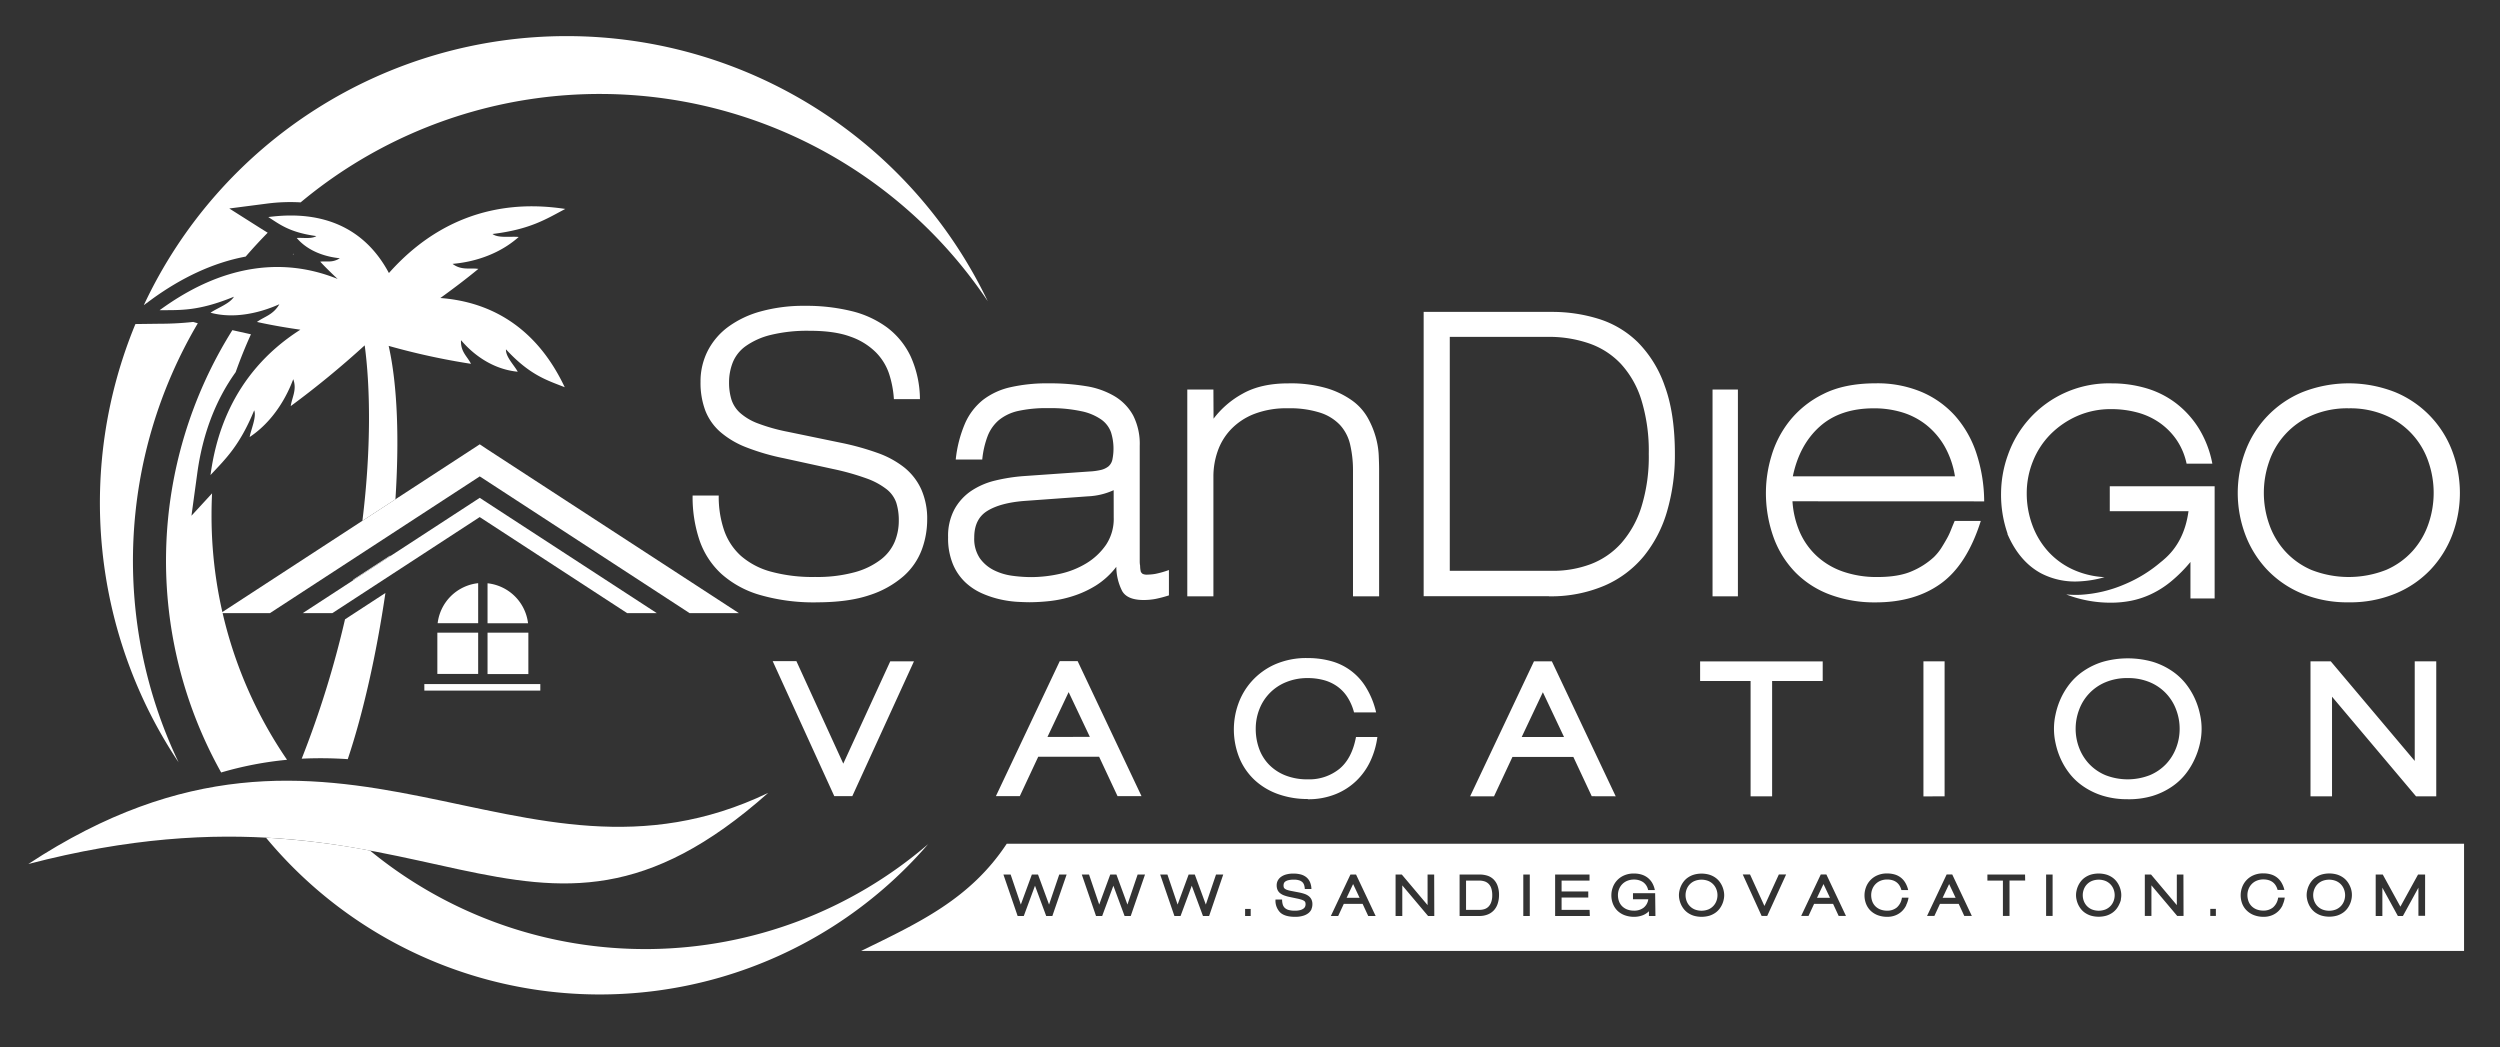 <?xml version="1.0" encoding="utf-8"?><svg xmlns="http://www.w3.org/2000/svg" viewBox="0 0 893 374"><rect x="0" y="0" width="893" height="374" fill="#333333" stroke="none"/><defs><style>.cls-1,.cls-2{fill:#fff;}.cls-1{fill-rule:evenodd;}</style></defs><title>san_diego_vacation_rentals</title><g id="Layer_1" data-name="Layer 1"><path class="cls-1" d="M70.66,115.47a167,167,0,0,0-6.85,156.87A167,167,0,0,1,48.37,115.75l8.73-.11A110.94,110.94,0,0,0,69,115ZM202.42,12.9a166.74,166.74,0,0,1,150.41,94.7A166.75,166.75,0,0,0,107.39,72.29a64.49,64.49,0,0,0-12.22.46L81.9,74.47l11.3,7.16,2.42,1.5q-4.07,4.13-7.86,8.52c-11.82,2.21-23.13,7.69-33.55,15.26L51.37,109A166.75,166.75,0,0,1,202.42,12.9Z"/><path class="cls-1" d="M104.59,90.82l.17-.18.25.21ZM79,275.93a155,155,0,0,1,4-158l6.64,1.48q-3,6.59-5.45,13.51c-7.4,10.33-11.86,22.5-13.72,36.09l-2.08,15.21,7.36-8q-.19,3.87-.19,7.8a154.22,154.22,0,0,0,26.93,87.32l0,.06A125.71,125.71,0,0,0,79,275.93ZM331.6,301.44A154.93,154.93,0,0,1,95,299.21a281.9,281.9,0,0,1,37.18,4.62,154.94,154.94,0,0,0,199.45-2.39Z"/><path class="cls-2" d="M669.36,145.85q-12.07,0-19.35,6.52t-9.61,17.77h57.91a31.88,31.88,0,0,0-3.77-10.84,27,27,0,0,0-6.51-7.55,26.08,26.08,0,0,0-8.58-4.46,34.59,34.59,0,0,0-10.09-1.44m-29.09,33.21a33,33,0,0,0,2.54,10.84,25.73,25.73,0,0,0,6,8.58,26.61,26.61,0,0,0,9.33,5.63,36.53,36.53,0,0,0,12.49,2q7.68,0,12.42-2.13a27.3,27.3,0,0,0,7.75-5,19.5,19.5,0,0,0,2.54-3.09q1-1.58,1.85-3.09a24,24,0,0,0,1.58-3.22q.62-1.58,1.44-3.5h9.33q-4.94,15.64-14.27,22.37t-23.33,6.72a45.5,45.5,0,0,1-16.2-2.75,33.87,33.87,0,0,1-12.35-7.89A34.88,34.88,0,0,1,633.54,192a46.91,46.91,0,0,1-2.75-16.54A45.58,45.58,0,0,1,632.72,163a36.88,36.88,0,0,1,6.45-12.56,35.25,35.25,0,0,1,12.08-9.68q7.55-3.84,18.8-3.84A40.75,40.75,0,0,1,686.37,140a34,34,0,0,1,12.08,8.64A38.05,38.05,0,0,1,706,162a55.89,55.89,0,0,1,2.75,17.09ZM611.72,213V139.13h9.06V213ZM553,120.33H517.86V203.9H554.5a38.25,38.25,0,0,0,13.73-2.4A28,28,0,0,0,579.13,194a35.7,35.7,0,0,0,7.2-13,60.37,60.37,0,0,0,2.61-18.87A62.05,62.05,0,0,0,586.34,143,33.85,33.85,0,0,0,579,130a28.25,28.25,0,0,0-11.39-7.34A43.83,43.83,0,0,0,553,120.33Zm.28,92.63H508.53V111.41h45.83a55.61,55.61,0,0,1,16.6,2.47,34.72,34.72,0,0,1,14,8.3,41.29,41.29,0,0,1,9.67,15.64q3.64,9.81,3.64,24.36a71.71,71.71,0,0,1-2.75,20.31,45.28,45.28,0,0,1-8.3,16.12,37.43,37.43,0,0,1-14.07,10.57A48.73,48.73,0,0,1,553.27,213Zm-119.8-63.4a32.66,32.66,0,0,1,10.36-8.92q6.52-3.71,16.4-3.7a46.08,46.08,0,0,1,13.58,1.71,30.85,30.85,0,0,1,9.12,4.39,19.38,19.38,0,0,1,5.56,6.11,31.11,31.11,0,0,1,2.88,6.86,28.9,28.9,0,0,1,1.1,6.59q.14,3.16.14,5.21V213h-9.33V168.08a40.73,40.73,0,0,0-1-9.2,15.5,15.5,0,0,0-3.57-7,16.86,16.86,0,0,0-7.14-4.46,35.53,35.53,0,0,0-11.53-1.58,31.92,31.92,0,0,0-12.14,2.06,23.12,23.12,0,0,0-8.23,5.49,21.46,21.46,0,0,0-4.74,7.82,27.24,27.24,0,0,0-1.51,8.92V213h-9.33V139.13h9.33Zm-35.68,25.53a24.69,24.69,0,0,1-9.2,2.2l-22.78,1.65q-8.51.68-13.17,3.57T348,192a12.4,12.4,0,0,0,2,7.41,13.68,13.68,0,0,0,5,4.25,20.82,20.82,0,0,0,6.58,2,50.7,50.7,0,0,0,6.73.48,47.13,47.13,0,0,0,10.29-1.17,31,31,0,0,0,9.47-3.77,23,23,0,0,0,7-6.59,16.71,16.71,0,0,0,2.75-9.74Zm1,27.31a28,28,0,0,1-7.41,6.79A36.59,36.59,0,0,1,383,213a42.38,42.38,0,0,1-8.16,1.71,69.08,69.08,0,0,1-7,.41q-1.51,0-4.32-.14a37.8,37.8,0,0,1-6-.83,35.32,35.32,0,0,1-6.58-2.13,21.32,21.32,0,0,1-6.11-4,19,19,0,0,1-4.46-6.52,24.24,24.24,0,0,1-1.71-9.61,20.11,20.11,0,0,1,2.26-9.95,18.93,18.93,0,0,1,6-6.59,26.38,26.38,0,0,1,8.57-3.7,63.59,63.59,0,0,1,10-1.58l23.61-1.65a22.89,22.89,0,0,0,4.11-.55,6.9,6.9,0,0,0,2.68-1.24,4.36,4.36,0,0,0,1.44-2.4,19.45,19.45,0,0,0-.48-9.81,9.54,9.54,0,0,0-3.43-4.53,19.2,19.2,0,0,0-7.14-3,52.47,52.47,0,0,0-11.87-1.1,46.62,46.62,0,0,0-10.7,1,16.61,16.61,0,0,0-6.93,3.29,14.28,14.28,0,0,0-4,5.7,32.18,32.18,0,0,0-1.92,8.37h-9.47a44.09,44.09,0,0,1,3.36-13,22.1,22.1,0,0,1,6.45-8.37A25.21,25.21,0,0,1,361,138.3a59,59,0,0,1,13.59-1.37,79.48,79.48,0,0,1,13.31,1,28.75,28.75,0,0,1,10.29,3.64,18.17,18.17,0,0,1,6.59,6.86,22.42,22.42,0,0,1,2.33,10.84v41.24a8.12,8.12,0,0,0,.14,1.58,9,9,0,0,0,.27,2.2,3,3,0,0,0,.62.69,3.65,3.65,0,0,0,1.85.27,17,17,0,0,0,2.75-.27,32.57,32.57,0,0,0,4.8-1.37v9.06a45.22,45.22,0,0,1-4.67,1.24,22.66,22.66,0,0,1-4.39.41q-5.77,0-7.62-3.16A19.3,19.3,0,0,1,398.75,202.39Zm-107,12.76a69.18,69.18,0,0,1-20.24-2.61A35.4,35.4,0,0,1,257.69,205a29.15,29.15,0,0,1-7.82-12,48.19,48.19,0,0,1-2.47-16h9.33a37.08,37.08,0,0,0,1.92,12.42,21.94,21.94,0,0,0,6,9.13,27.08,27.08,0,0,0,10.64,5.62,56.62,56.62,0,0,0,15.85,1.92,50.67,50.67,0,0,0,14.27-1.72,26.86,26.86,0,0,0,9.26-4.53,15.82,15.82,0,0,0,4.94-6.38,19.59,19.59,0,0,0,1.44-7.41,21,21,0,0,0-.89-6.45,10.48,10.48,0,0,0-3.5-4.87,25.66,25.66,0,0,0-7.14-3.84,89.26,89.26,0,0,0-11.94-3.36l-17.57-3.84a80.79,80.79,0,0,1-13.45-3.91,31.63,31.63,0,0,1-9.27-5.49,19.64,19.64,0,0,1-5.35-7.62,28.25,28.25,0,0,1-1.71-10.29,24.08,24.08,0,0,1,2.54-11,24.62,24.62,0,0,1,7.28-8.58,35.39,35.39,0,0,1,11.67-5.56,57.56,57.56,0,0,1,15.85-2,67.85,67.85,0,0,1,16.47,1.85,35.56,35.56,0,0,1,12.76,5.83,27.81,27.81,0,0,1,8.44,10.29,37.42,37.42,0,0,1,3.36,15.37H319.3a36.46,36.46,0,0,0-1.65-8.85,19.89,19.89,0,0,0-4.73-7.82,24,24,0,0,0-9.06-5.63q-5.7-2.13-14.62-2.12a54.91,54.91,0,0,0-14.07,1.51,26.18,26.18,0,0,0-8.85,4,13.29,13.29,0,0,0-4.59,5.83,19.37,19.37,0,0,0-1.31,7.07,20.67,20.67,0,0,0,.83,6.1,11,11,0,0,0,3.09,4.8,20.3,20.3,0,0,0,6.38,3.77,65.49,65.49,0,0,0,10.7,3l19.35,4a94.83,94.83,0,0,1,12.76,3.57,33.35,33.35,0,0,1,9.54,5.22,21.39,21.39,0,0,1,6,7.75,25.83,25.83,0,0,1,2.12,10.91,30.93,30.93,0,0,1-1.92,10.64,23.72,23.72,0,0,1-6.52,9.47,34.56,34.56,0,0,1-12.21,6.8Q303,215.15,291.72,215.15Z"/><path class="cls-2" d="M839,145.85a32,32,0,0,0-13.38,2.61A27.64,27.64,0,0,0,810.5,165a33.85,33.85,0,0,0,0,22.1,28.12,28.12,0,0,0,5.63,9.67,27.34,27.34,0,0,0,9.46,6.79,36.47,36.47,0,0,0,26.76,0,27.32,27.32,0,0,0,9.47-6.79,28.22,28.22,0,0,0,5.63-9.67,33.85,33.85,0,0,0,0-22.1,27.63,27.63,0,0,0-15.1-16.53A31.93,31.93,0,0,0,839,145.85m0,69.3A42.26,42.26,0,0,1,822.23,212a36.4,36.4,0,0,1-12.49-8.58A37.53,37.53,0,0,1,802,190.93a42.35,42.35,0,0,1,0-29.64,36.76,36.76,0,0,1,20.24-21.14,45.11,45.11,0,0,1,33.48,0A36.8,36.8,0,0,1,876,161.29a42.39,42.39,0,0,1,0,29.64,37.52,37.52,0,0,1-7.76,12.49A36.44,36.44,0,0,1,855.71,212,42.28,42.28,0,0,1,839,215.15ZM717.12,190.67a42.31,42.31,0,0,1-2.34-14.49,41.06,41.06,0,0,1,2.47-13.72,38.22,38.22,0,0,1,7.41-12.62,38.21,38.21,0,0,1,29.64-12.9,43.24,43.24,0,0,1,12.28,1.72,32.79,32.79,0,0,1,10.57,5.28,34,34,0,0,1,8.16,8.92,37.18,37.18,0,0,1,4.94,12.76h-9.2a23.78,23.78,0,0,0-3.63-8.57,24.13,24.13,0,0,0-6.11-6.11,25.27,25.27,0,0,0-8-3.64,35.61,35.61,0,0,0-9.2-1.16A29.63,29.63,0,0,0,742,148.59a31.12,31.12,0,0,0-9.61,6.59,28.88,28.88,0,0,0-6.24,9.61,30.45,30.45,0,0,0-2.2,11.39A32.63,32.63,0,0,0,726,187.7a28.7,28.7,0,0,0,5.9,9.61,27.44,27.44,0,0,0,9.46,6.52,31,31,0,0,0,10.39,2.33,38.88,38.88,0,0,1-9,1.51,26.28,26.28,0,0,1-13.72-2.9c-4.78-2.58-9-7.07-12-14.1Z"/><path class="cls-2" d="M782.43,200.74a51.67,51.67,0,0,1-7.06,7.06,34.09,34.09,0,0,1-7.07,4.46,31.07,31.07,0,0,1-7.13,2.34,37.09,37.09,0,0,1-7,.68,44,44,0,0,1-15.23-2.61l-.89-.34a35.56,35.56,0,0,0,5,.13,46.41,46.41,0,0,0,15.88-3.75,49,49,0,0,0,12.88-7.91c.35-.27.7-.55,1-.83q7.41-6.24,8.92-17.36H753.61v-8.92h37.46v40.07h-8.64Z"/><path class="cls-2" d="M863,284.44l-30-35.58v35.58h-7.69V236.22h7.23l30,35.58V236.22h7.69v48.22ZM760.05,242.21a19.84,19.84,0,0,0-8,1.5,16.95,16.95,0,0,0-9.39,9.81,19.21,19.21,0,0,0-1.24,6.81,19,19,0,0,0,1.24,6.78,17.39,17.39,0,0,0,3.59,5.77,17.09,17.09,0,0,0,5.8,4,21.82,21.82,0,0,0,15.9,0,17.08,17.08,0,0,0,5.8-4,17.43,17.43,0,0,0,3.58-5.77,18.9,18.9,0,0,0,1.24-6.78,19.16,19.16,0,0,0-1.24-6.81,16.94,16.94,0,0,0-9.38-9.81A19.83,19.83,0,0,0,760.05,242.21Zm0,43.27a29.52,29.52,0,0,1-8.93-1.24,25.56,25.56,0,0,1-6.84-3.26,22,22,0,0,1-5-4.63,25.85,25.85,0,0,1-3.26-5.41,27,27,0,0,1-1.79-5.57,23.44,23.44,0,0,1,0-10.1,27,27,0,0,1,1.79-5.57,25.75,25.75,0,0,1,3.26-5.41,22,22,0,0,1,5-4.63,25.53,25.53,0,0,1,6.84-3.26,32.8,32.8,0,0,1,17.85,0,25.61,25.61,0,0,1,6.84,3.26,22,22,0,0,1,5,4.63,25.75,25.75,0,0,1,3.26,5.41,26.87,26.87,0,0,1,1.79,5.57,23.28,23.28,0,0,1,0,10.1A26.87,26.87,0,0,1,784,271a25.85,25.85,0,0,1-3.26,5.41,22,22,0,0,1-5,4.63,25.64,25.64,0,0,1-6.84,3.26A29.54,29.54,0,0,1,760.05,285.49Zm-73-1V236.22h7.56v48.22ZM633,243.26v41.18h-7.69V243.26H607.28v-7h43.79v7Zm-81.89,4-7.56,16h15.12Zm17.46,37.15L562,270.37H540.25l-6.58,14.07h-8.54l22.81-48.22h6.38l22.81,48.22Zm-101.44,1a31.18,31.18,0,0,1-10.43-1.7,24.22,24.22,0,0,1-8.37-4.92,22.53,22.53,0,0,1-5.57-7.92,27.21,27.21,0,0,1-.46-19.39,24.28,24.28,0,0,1,4.79-8.11,24.59,24.59,0,0,1,8.21-6,27.87,27.87,0,0,1,11.83-2.31,31.14,31.14,0,0,1,8.28,1.07A20.93,20.93,0,0,1,488,245.64a29.5,29.5,0,0,1,3.55,8.83h-7.89a18.92,18.92,0,0,0-2.48-5.64,13.92,13.92,0,0,0-3.71-3.78,15.14,15.14,0,0,0-4.75-2.15,21.81,21.81,0,0,0-5.54-.69,20,20,0,0,0-7.75,1.44,17,17,0,0,0-9.58,9.68,18.88,18.88,0,0,0-1.3,7,20.72,20.72,0,0,0,1.17,7,15.87,15.87,0,0,0,3.52,5.74,16.78,16.78,0,0,0,5.83,3.88,21.21,21.21,0,0,0,8.11,1.43,17.13,17.13,0,0,0,11.18-3.68q4.53-3.68,6-11.44H492a29.46,29.46,0,0,1-2.44,8.47,23.77,23.77,0,0,1-5,7.1,23,23,0,0,1-7.5,4.85A25.86,25.86,0,0,1,467.15,285.49Zm-85.41-38.19-7.56,16H389.3Zm17.46,37.15-6.58-14.07H370.86l-6.58,14.07h-8.54l22.81-48.22h6.38l22.81,48.22Zm-94.73,0H298l-22-48.22h8.47l16.75,36.62L318,236.22h8.47Z"/><path class="cls-1" d="M141.25,178.36c1.35-20.94.81-40.5-2.42-54.81a249.1,249.1,0,0,0,29.4,6.41c-1.3-2.69-3.74-4.22-3.56-8.42.21,0,7.5,10,20.26,11.24-1.26-2.35-4.35-5.33-4.2-8,8.58,9.28,14.6,11,21,13.54-4.54-9.48-16-29.71-44.44-31.87,4.4-3.17,9.12-6.72,13.58-10.4-3.05-.45-6,.62-9.2-1.78.17-.15,13.3-.44,23.61-9.62-2.77-.3-7.36.5-9.36-1.07,13.54-1.64,19.26-5.39,26-8.95-11.66-1.73-39.11-4-63,22.9-12.06-22.6-33.89-21.16-43.09-20C100,80.2,103.44,83,113,84.33c-1.76,1.12-5,.49-7,.68,5.77,6.8,15.28,7.14,15.38,7.25-2.76,1.72-4.74.91-7,1.21,2,2.14,4.14,4.23,6.22,6.17C91.38,87.85,67.18,103.44,57,110.81c7.2-.09,13.56.5,26.56-4.82-1.41,2.46-5.89,4-8.36,5.71,12.15,3.29,24.38-3.07,24.58-3-2.24,3.82-5.31,4.34-8,6.3,5.17,1.15,10.55,2.06,15.51,2.77-25.73,16.36-30.58,40.86-32.1,51.93,5.19-5.62,10.29-10.22,15.61-23.13.9,2.41-1.13,6.73-1.62,9.54,11.46-7.62,15.38-20.5,15.58-20.64,1.36,3.79-.47,6.45-.91,9.59a327.14,327.14,0,0,0,26.42-21.7c1.94,14.39,2.43,36.35-.82,62.68Zm-1.85,20.27,0-.21L126.21,207l0,.23Zm-15.18,72.54c5.48-16.32,10.24-37.49,13.45-59.36l-14.43,9.41A350.24,350.24,0,0,1,107.77,271,141.73,141.73,0,0,1,124.22,271.17Z"/><path class="cls-1" d="M10.1,308.63C154.5,270.89,188,360,274.4,283.22c-89.65,43-152.76-48-264.29,25.41"/><polygon class="cls-1" points="693.9 320.7 698.55 320.7 696.23 315.78 693.9 320.7"/><path class="cls-1" d="M612,315.91a5.29,5.29,0,0,0-1.78-1.23,6.71,6.71,0,0,0-4.88,0,5.2,5.2,0,0,0-2.88,3,5.94,5.94,0,0,0,0,4.17,5.22,5.22,0,0,0,2.88,3,6.72,6.72,0,0,0,4.88,0,5.23,5.23,0,0,0,2.88-3,5.9,5.9,0,0,0,0-4.17A5.33,5.33,0,0,0,612,315.91Z"/><path class="cls-1" d="M531.72,315.7a3.67,3.67,0,0,0-1.5-.89,6.47,6.47,0,0,0-1.93-.27h-4.62V325h4.84a5.59,5.59,0,0,0,1.79-.28,3.53,3.53,0,0,0,1.43-.91,4.42,4.42,0,0,0,.95-1.62,7.27,7.27,0,0,0,.35-2.41,7.75,7.75,0,0,0-.34-2.46A4,4,0,0,0,531.72,315.7Z"/><path class="cls-1" d="M753.88,315.91a5.28,5.28,0,0,0-1.78-1.23,6.7,6.7,0,0,0-4.88,0,5.2,5.2,0,0,0-2.88,3,5.93,5.93,0,0,0,0,4.17,5.23,5.23,0,0,0,2.88,3,6.72,6.72,0,0,0,4.88,0,5.32,5.32,0,0,0,1.78-1.23,5.38,5.38,0,0,0,1.1-1.77,5.87,5.87,0,0,0,0-4.17A5.34,5.34,0,0,0,753.88,315.91Z"/><polygon class="cls-1" points="481.01 320.7 485.65 320.7 483.33 315.78 481.01 320.7"/><polygon class="cls-1" points="649.03 320.7 653.67 320.7 651.35 315.78 649.03 320.7"/><path class="cls-1" d="M359.6,301.39c-13,19.69-31.17,28.12-52,38.28H880.16V301.39Zm16.3,25.8h-2.2l-4-10.81-4,10.81h-2.2l-5.08-14.81H361l3.64,10.73,3.94-10.73h2.2l3.94,10.73,3.64-10.73H381Zm28,0h-2.2l-4-10.81-4,10.81h-2.2l-5.08-14.81H389l3.64,10.73,3.94-10.73h2.2l3.94,10.73,3.64-10.73H409Zm28,0h-2.2l-4-10.81-4,10.81h-2.2l-5.08-14.81H417l3.64,10.73,3.94-10.73h2.2l3.94,10.73,3.64-10.73h2.58Zm14.85,0h-2v-2.52h2Zm21.76-2.53a3.86,3.86,0,0,1-1.06,1.44,5.54,5.54,0,0,1-1.93,1,9.5,9.5,0,0,1-2.94.39c-2.43,0-4.2-.52-5.31-1.57a6,6,0,0,1-1.66-4.6h2.36a6,6,0,0,0,.23,1.77,2.75,2.75,0,0,0,.76,1.24,3.34,3.34,0,0,0,1.4.73,8.16,8.16,0,0,0,2.13.24,7.33,7.33,0,0,0,1.93-.21,3.47,3.47,0,0,0,1.18-.54,1.75,1.75,0,0,0,.59-.73,2.16,2.16,0,0,0,.16-.8,2.42,2.42,0,0,0-.08-.65,1,1,0,0,0-.38-.53,3.12,3.12,0,0,0-.91-.45,15.06,15.06,0,0,0-1.65-.43l-2.56-.54a13.6,13.6,0,0,1-2.06-.57,5.24,5.24,0,0,1-1.48-.82,3.13,3.13,0,0,1-.9-1.18,4.06,4.06,0,0,1-.3-1.63,3.56,3.56,0,0,1,.42-1.73,3.91,3.91,0,0,1,1.2-1.32,5.75,5.75,0,0,1,1.88-.84,9.56,9.56,0,0,1,2.44-.29,10.7,10.7,0,0,1,2.53.28,5.44,5.44,0,0,1,2,.93,4.64,4.64,0,0,1,1.37,1.71,6.51,6.51,0,0,1,.57,2.59h-2.36a6,6,0,0,0-.21-1.31,2.54,2.54,0,0,0-.59-1.06,2.91,2.91,0,0,0-1.17-.71,6.06,6.06,0,0,0-1.93-.26,8.26,8.26,0,0,0-1.91.18,3.31,3.31,0,0,0-1.13.47,1.41,1.41,0,0,0-.53.66,2.21,2.21,0,0,0-.13.73,2.74,2.74,0,0,0,.07.64,1.05,1.05,0,0,0,.34.52,2.57,2.57,0,0,0,.8.44,9.23,9.23,0,0,0,1.45.38l2.82.54a14.84,14.84,0,0,1,1.93.5,5.38,5.38,0,0,1,1.54.79,3.44,3.44,0,0,1,1,1.2,3.8,3.8,0,0,1,.36,1.73A4.32,4.32,0,0,1,468.47,324.66Zm20.22,2.53-2-4.32H480l-2,4.32h-2.62l7-14.81h2l7,14.81Zm23.6,0h-2.22l-9.21-10.93v10.93H498.5V312.38h2.22l9.21,10.93V312.38h2.36ZM535,322.71a6.42,6.42,0,0,1-1.3,2.35,6,6,0,0,1-2.2,1.56,7.9,7.9,0,0,1-3.13.57h-7V312.38h7.18a9.15,9.15,0,0,1,2.61.37,5.62,5.62,0,0,1,2.2,1.23,6.06,6.06,0,0,1,1.52,2.28,9.48,9.48,0,0,1,.57,3.52A9.65,9.65,0,0,1,535,322.71Zm11.44,4.48h-2.32V312.38h2.32Zm21.45,0h-12.4V312.38h12.29v2.16H557.8v3.9h9.53v2.16H557.8V325h10Zm23.43,0H589v-1.7a6.39,6.39,0,0,1-2.4,1.51,8.65,8.65,0,0,1-2.92.49,9.64,9.64,0,0,1-3.2-.52,7.51,7.51,0,0,1-2.57-1.51A7,7,0,0,1,576.2,323a8.22,8.22,0,0,1-.62-3.26,8.14,8.14,0,0,1,.48-2.69,7.38,7.38,0,0,1,4-4.32,8.48,8.48,0,0,1,3.63-.71,9.16,9.16,0,0,1,2.58.35,6.82,6.82,0,0,1,2.17,1.07,6.74,6.74,0,0,1,1.67,1.84,8.46,8.46,0,0,1,1,2.66h-2.4a4.48,4.48,0,0,0-1.82-2.86,5.76,5.76,0,0,0-3.24-.9,6.2,6.2,0,0,0-2.38.44,5.34,5.34,0,0,0-1.8,1.2,5.26,5.26,0,0,0-1.14,1.77,5.78,5.78,0,0,0-.4,2.15,6.3,6.3,0,0,0,.36,2.15,4.84,4.84,0,0,0,1.08,1.76,5.26,5.26,0,0,0,1.79,1.19,6.61,6.61,0,0,0,2.49.44,5.4,5.4,0,0,0,3.46-1.06,4.63,4.63,0,0,0,1.66-3h-5.47v-2.16h7.92Zm24.39-5.87a8,8,0,0,1-.55,1.71,8.11,8.11,0,0,1-1,1.66,6.81,6.81,0,0,1-1.52,1.42,7.83,7.83,0,0,1-2.1,1,10.13,10.13,0,0,1-5.48,0,7.85,7.85,0,0,1-2.1-1,6.71,6.71,0,0,1-1.52-1.42,7.93,7.93,0,0,1-1-1.66,8.13,8.13,0,0,1-.55-1.71,7.05,7.05,0,0,1,0-3.1,8.15,8.15,0,0,1,.55-1.71,7.9,7.9,0,0,1,1-1.66,6.69,6.69,0,0,1,1.52-1.42,7.88,7.88,0,0,1,2.1-1,10.13,10.13,0,0,1,5.48,0,7.85,7.85,0,0,1,2.1,1,6.78,6.78,0,0,1,1.52,1.42,8.2,8.2,0,0,1,1.55,3.37,7.09,7.09,0,0,1,0,3.1Zm15.54,5.85h-2l-6.74-14.81h2.6l5.14,11.25,5.15-11.25h2.6Zm25.52,0-2-4.32H648l-2,4.32h-2.62l7-14.81h2l7,14.81Zm24.17-3.9a7.32,7.32,0,0,1-1.53,2.18,7.06,7.06,0,0,1-2.3,1.49,7.89,7.89,0,0,1-3,.55,9.6,9.6,0,0,1-3.2-.52,7.49,7.49,0,0,1-2.57-1.51,6.93,6.93,0,0,1-1.71-2.43,8.34,8.34,0,0,1-.14-6,7.41,7.41,0,0,1,4-4.32,8.49,8.49,0,0,1,3.63-.71,9.46,9.46,0,0,1,2.54.33,6.42,6.42,0,0,1,3.85,2.88,9,9,0,0,1,1.09,2.71h-2.42a5.89,5.89,0,0,0-.76-1.73,4.28,4.28,0,0,0-1.14-1.16,4.79,4.79,0,0,0-1.46-.66,6.71,6.71,0,0,0-1.71-.21,6.22,6.22,0,0,0-2.38.44,5.25,5.25,0,0,0-2.94,3,5.8,5.8,0,0,0-.4,2.15,6.44,6.44,0,0,0,.36,2.15,4.94,4.94,0,0,0,1.08,1.76,5.22,5.22,0,0,0,1.79,1.19,6.55,6.55,0,0,0,2.49.44,5.27,5.27,0,0,0,3.43-1.13,5.66,5.66,0,0,0,1.83-3.51h2.36A9.1,9.1,0,0,1,680.89,323.28Zm20.7,3.9-2-4.32h-6.68l-2,4.32h-2.62l7-14.81h2l7,14.81Zm21.75-12.65H717.8v12.65h-2.36V314.54H709.9v-2.16h13.45Zm9.8,12.65h-2.32V312.38h2.32Zm24.42-5.85A8,8,0,0,1,757,323a8.11,8.11,0,0,1-1,1.66,6.8,6.8,0,0,1-1.52,1.42,7.81,7.81,0,0,1-2.1,1,10.13,10.13,0,0,1-5.48,0,7.82,7.82,0,0,1-2.1-1,6.68,6.68,0,0,1-1.52-1.42,8,8,0,0,1-1-1.66,8.17,8.17,0,0,1-.55-1.71,7.05,7.05,0,0,1,0-3.1,8.19,8.19,0,0,1,.55-1.71,7.93,7.93,0,0,1,1-1.66,6.66,6.66,0,0,1,1.52-1.42,7.85,7.85,0,0,1,2.1-1,10.13,10.13,0,0,1,5.48,0,7.84,7.84,0,0,1,2.1,1,6.78,6.78,0,0,1,1.52,1.42,8.08,8.08,0,0,1,1,1.66,8,8,0,0,1,.55,1.71,7.05,7.05,0,0,1,0,3.1Zm22.35,5.85H777.7l-9.21-10.93v10.93h-2.36V312.38h2.22l9.21,10.93V312.38h2.36Zm11.55,0h-2v-2.52h2Zm23.87-3.9a7.36,7.36,0,0,1-1.53,2.18,7.08,7.08,0,0,1-2.3,1.49,7.9,7.9,0,0,1-3,.55,9.59,9.59,0,0,1-3.2-.52,7.5,7.5,0,0,1-2.58-1.51A6.91,6.91,0,0,1,801,323a8.33,8.33,0,0,1-.14-6,7.42,7.42,0,0,1,4-4.32,8.48,8.48,0,0,1,3.63-.71,9.46,9.46,0,0,1,2.54.33,6.42,6.42,0,0,1,3.86,2.88,9,9,0,0,1,1.09,2.71h-2.42a5.89,5.89,0,0,0-.76-1.73,4.27,4.27,0,0,0-1.14-1.16,4.77,4.77,0,0,0-1.46-.66,6.7,6.7,0,0,0-1.7-.21,6.22,6.22,0,0,0-2.38.44,5.27,5.27,0,0,0-2.94,3,5.8,5.8,0,0,0-.4,2.15,6.44,6.44,0,0,0,.36,2.15,4.91,4.91,0,0,0,1.08,1.76,5.22,5.22,0,0,0,1.79,1.19,6.56,6.56,0,0,0,2.49.44,5.26,5.26,0,0,0,3.43-1.13,5.64,5.64,0,0,0,1.83-3.51h2.36A9.1,9.1,0,0,1,815.33,323.28Zm24.55-2a8,8,0,0,1-.55,1.71,8.11,8.11,0,0,1-1,1.66,6.83,6.83,0,0,1-1.52,1.42,7.82,7.82,0,0,1-2.1,1,10.12,10.12,0,0,1-5.48,0,7.84,7.84,0,0,1-2.1-1,6.7,6.7,0,0,1-1.52-1.42,8,8,0,0,1-1-1.66,8.12,8.12,0,0,1-.55-1.71,7,7,0,0,1,0-3.1,8.13,8.13,0,0,1,.55-1.71,8,8,0,0,1,1-1.66,6.68,6.68,0,0,1,1.52-1.42,7.86,7.86,0,0,1,2.1-1,10.12,10.12,0,0,1,5.48,0,7.85,7.85,0,0,1,2.1,1,6.81,6.81,0,0,1,1.52,1.42,8.08,8.08,0,0,1,1,1.66,7.49,7.49,0,0,1,.55,4.81Zm26.31,5.85h-2.38V317.08l-5.54,10.11h-1.8l-5.54-10.11v10.11h-2.38V312.38h2.52l6.3,11.48,6.31-11.48h2.52Z"/><path class="cls-1" d="M836.19,315.91a5.29,5.29,0,0,0-1.78-1.23,6.71,6.71,0,0,0-4.88,0,5.29,5.29,0,0,0-1.78,1.23,5.35,5.35,0,0,0-1.1,1.78,5.93,5.93,0,0,0,0,4.17,5.4,5.4,0,0,0,1.1,1.77,5.33,5.33,0,0,0,1.78,1.23,6.72,6.72,0,0,0,4.88,0,5.22,5.22,0,0,0,2.88-3,5.87,5.87,0,0,0,0-4.17A5.32,5.32,0,0,0,836.19,315.91Z"/><path class="cls-1" d="M156.33,222.61a16.32,16.32,0,0,1,14.47-14.3v14.3Zm14.47,18.13H156.22V226H170.8ZM188.73,226v14.78H174.15V226Zm-14.58-17.65a16.33,16.33,0,0,1,14.47,14.29H174.15Zm-22.58,36H193v2.33H151.58Z"/><path class="cls-2" d="M172.94,178.86,234.59,219H224l-52.65-34.3L118.73,219H108.15q31.59-20.62,63.22-41.18Zm1-18.43L263.91,219h-17.6l-74.94-48.83L96.44,219H78.84l92.53-60.29Z"/></g></svg>